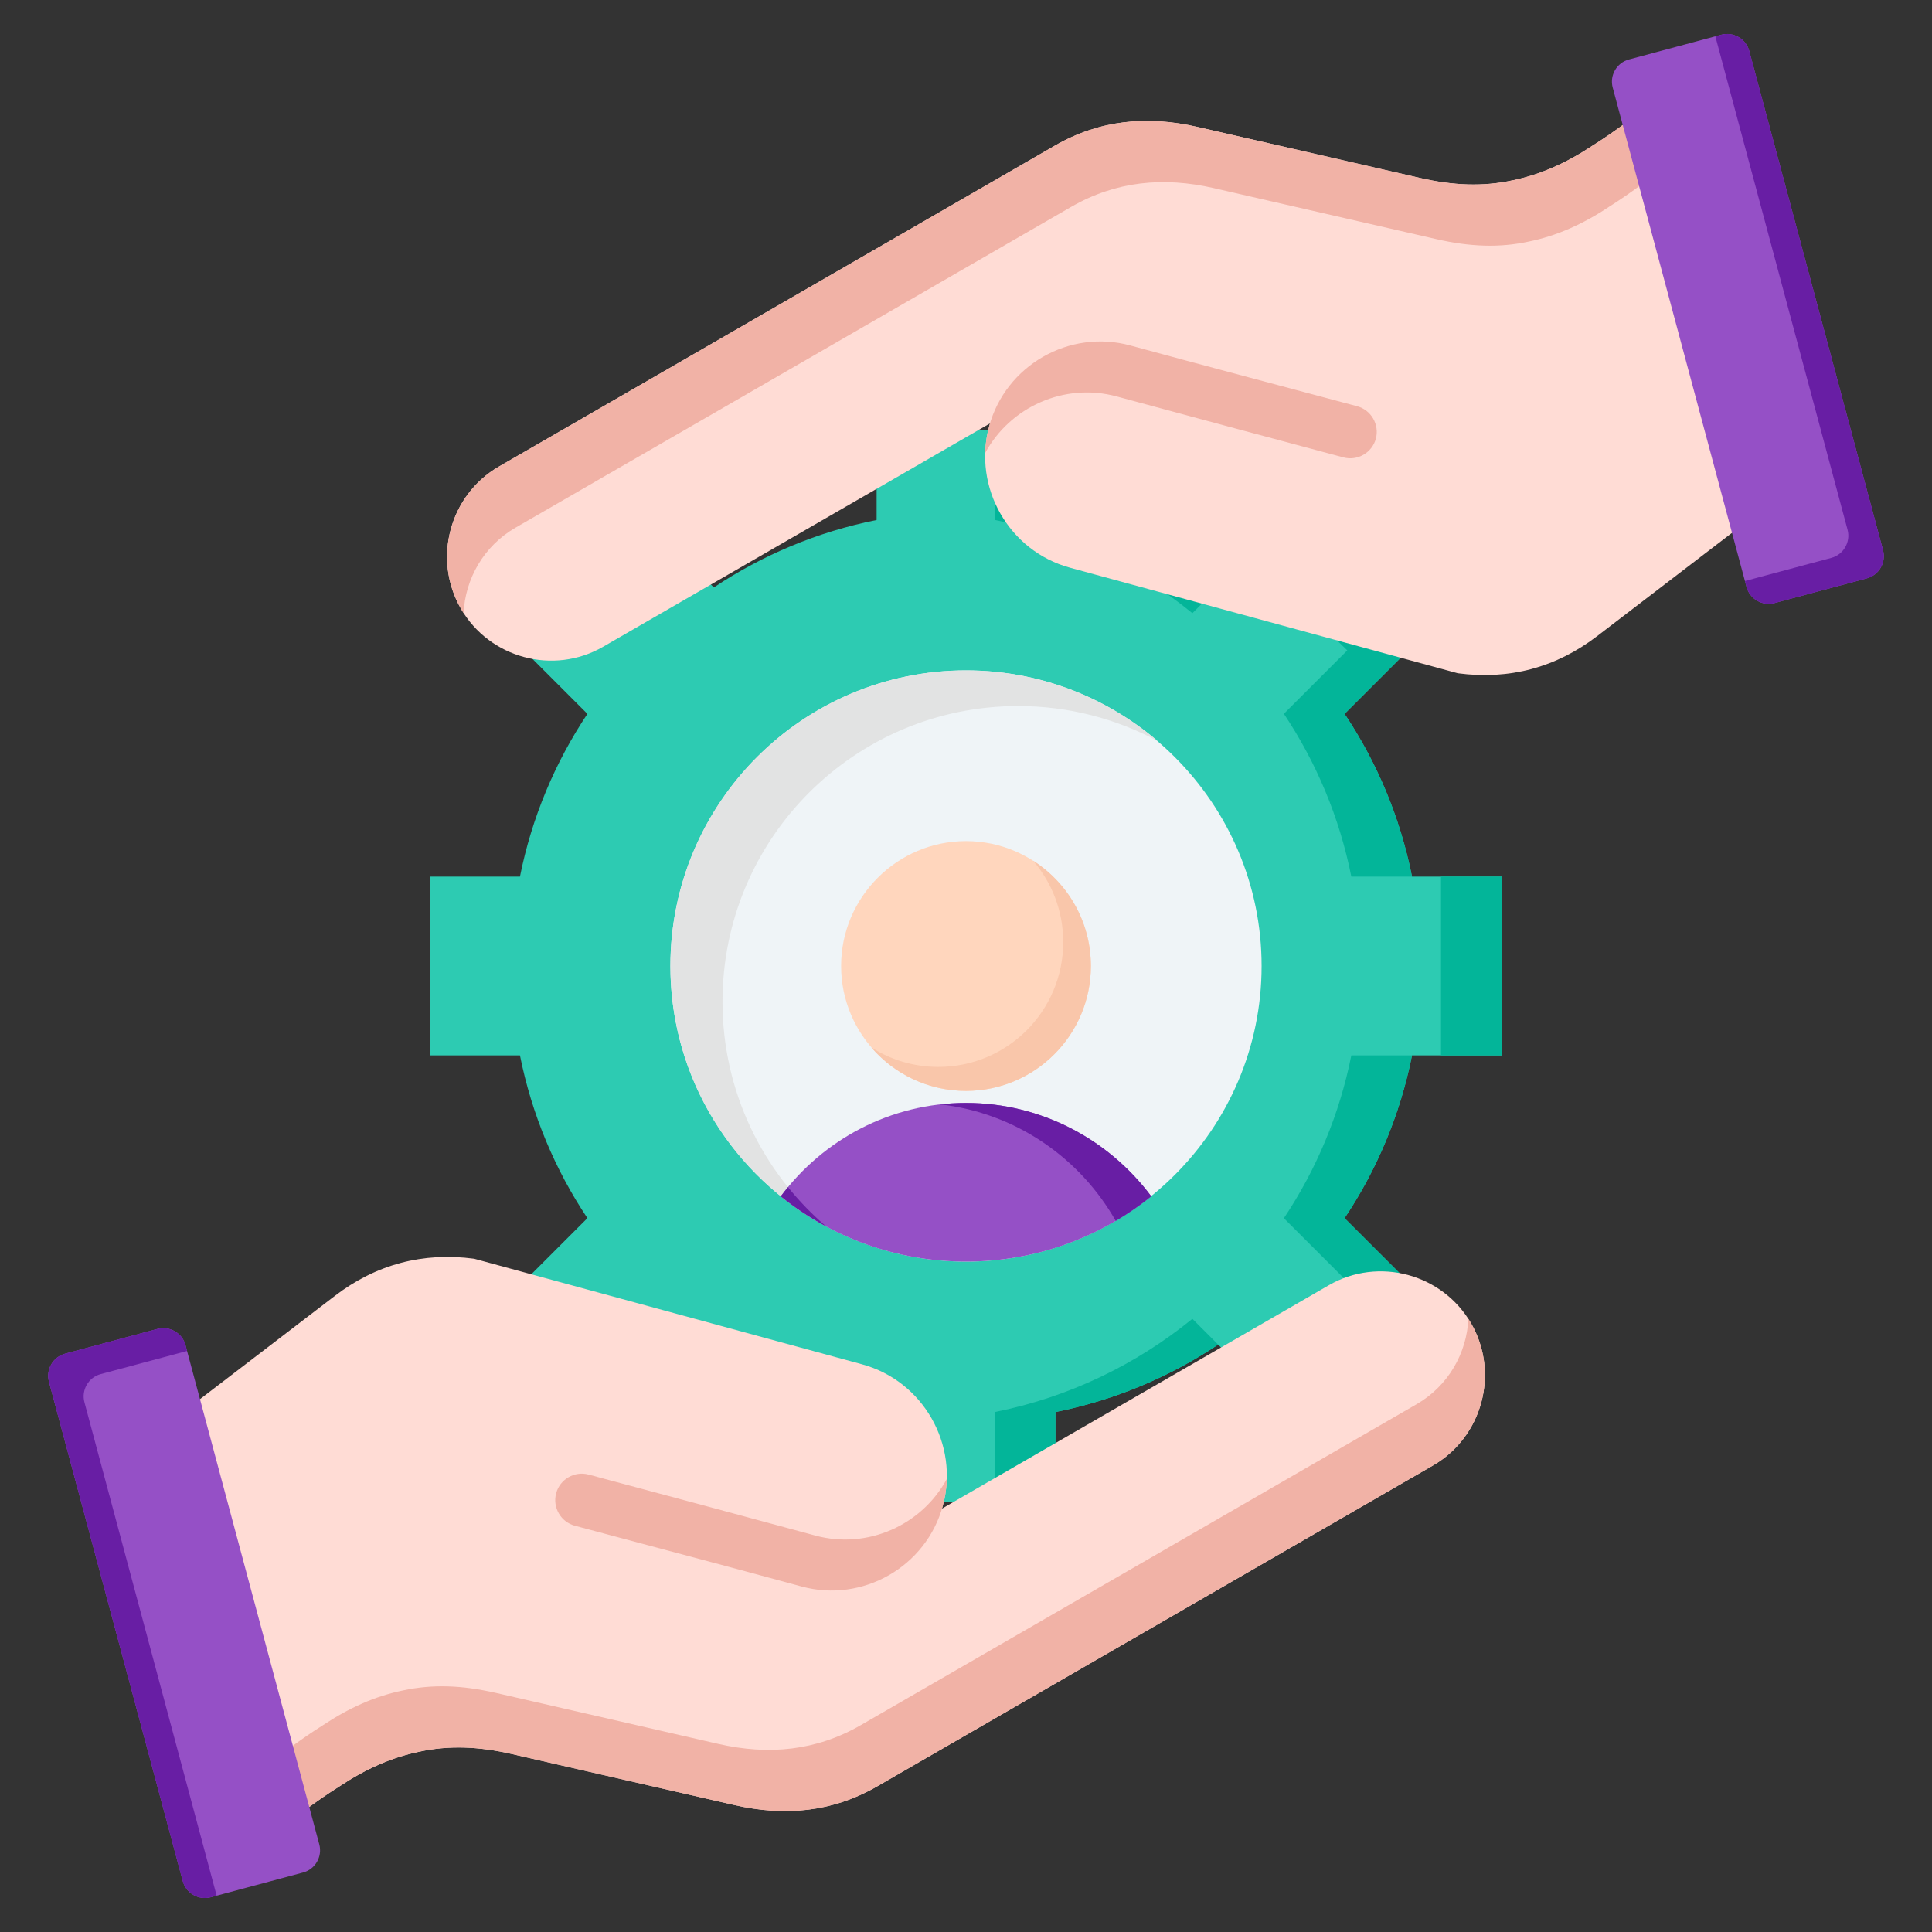 <svg width="56" height="56" viewBox="0 0 56 56" fill="none" xmlns="http://www.w3.org/2000/svg">
<rect x="0" y="0" width="56" height="56" fill="#333333" stroke="none"/>
<path fill-rule="evenodd" clip-rule="evenodd" d="M25.408 12.471H30.591V15.071C32.307 15.414 33.903 16.089 35.308 17.027L37.148 15.187L40.813 18.852L38.973 20.692C39.911 22.097 40.586 23.693 40.928 25.409H43.529V30.591H40.928C40.586 32.307 39.911 33.903 38.973 35.309L40.813 37.148L37.148 40.813L35.309 38.974C33.903 39.912 32.307 40.586 30.591 40.929V43.529H25.409V40.929C23.693 40.587 22.097 39.912 20.691 38.974L18.852 40.813L15.187 37.148L17.026 35.309C16.088 33.904 15.414 32.307 15.071 30.591H12.471V25.409H15.071C15.414 23.693 16.089 22.097 17.026 20.692L15.187 18.852L18.852 15.187L20.691 17.027C22.097 16.089 23.693 15.414 25.409 15.072V12.471L25.408 12.471Z" fill="#2DCBB2"/>
<path fill-rule="evenodd" clip-rule="evenodd" d="M28.83 15.07C30.974 15.497 32.93 16.444 34.562 17.773L35.309 17.027C33.903 16.089 32.307 15.414 30.591 15.071V12.471H28.831V15.07L28.83 15.07ZM37.214 20.69C38.152 22.096 38.827 23.692 39.169 25.409H40.928C40.586 23.693 39.911 22.097 38.973 20.692L40.813 18.852L37.148 15.187L36.228 16.107L39.052 18.852L37.214 20.69ZM39.169 30.591C38.827 32.308 38.152 33.904 37.214 35.31L39.052 37.148L36.268 39.933L37.148 40.813L40.813 37.148L38.973 35.309C39.911 33.903 40.586 32.307 40.928 30.591H39.169ZM34.562 38.227C32.93 39.556 30.974 40.503 28.83 40.93V43.529H30.591V40.929C32.307 40.586 33.903 39.912 35.308 38.974L34.561 38.227H34.562ZM41.768 30.591H43.529V25.409H41.768V30.591Z" fill="#03B599"/>
<path fill-rule="evenodd" clip-rule="evenodd" d="M28 36.568C32.719 36.568 36.568 32.719 36.568 28C36.568 23.281 32.719 19.432 28 19.432C23.281 19.432 19.432 23.281 19.432 28C19.432 32.719 23.28 36.568 28 36.568Z" fill="#EFF4F7"/>
<path fill-rule="evenodd" clip-rule="evenodd" d="M28 19.432C30.122 19.432 32.063 20.204 33.56 21.481C32.354 20.833 30.975 20.465 29.51 20.465C24.778 20.465 20.942 24.301 20.942 29.033C20.942 31.643 22.109 33.98 23.95 35.552C21.26 34.107 19.432 31.267 19.432 28C19.432 23.268 23.268 19.432 28 19.432Z" fill="#E2E3E3"/>
<path fill-rule="evenodd" clip-rule="evenodd" d="M33.37 34.676C31.901 35.859 30.033 36.568 28 36.568C25.966 36.568 24.099 35.859 22.63 34.676C23.854 33.036 25.808 31.969 28 31.969C30.191 31.969 32.146 33.036 33.37 34.676H33.37Z" fill="#9550C6"/>
<path fill-rule="evenodd" clip-rule="evenodd" d="M33.37 34.676C33.045 34.938 32.701 35.176 32.34 35.389C31.304 33.558 29.432 32.256 27.252 32.011C27.498 31.984 27.747 31.969 28 31.969C30.191 31.969 32.146 33.036 33.37 34.676V34.676Z" fill="#681EA4"/>
<path fill-rule="evenodd" clip-rule="evenodd" d="M23.95 35.552C23.482 35.3 23.041 35.007 22.63 34.676C22.698 34.586 22.768 34.497 22.84 34.41C23.174 34.824 23.545 35.206 23.95 35.552Z" fill="#681EA4"/>
<path fill-rule="evenodd" clip-rule="evenodd" d="M28 31.62C29.994 31.62 31.62 29.994 31.62 28C31.62 26.006 29.994 24.38 28 24.38C26.006 24.38 24.38 26.006 24.38 28C24.38 29.994 26.006 31.62 28 31.62Z" fill="#FFD6BD"/>
<path fill-rule="evenodd" clip-rule="evenodd" d="M25.255 30.36C25.919 31.131 26.902 31.62 28 31.62C29.999 31.62 31.619 29.999 31.619 28C31.619 26.716 30.951 25.588 29.943 24.946C30.488 25.579 30.818 26.404 30.818 27.305C30.818 29.305 29.197 30.925 27.198 30.925C26.483 30.925 25.816 30.718 25.255 30.36Z" fill="#F9C6AA"/>
<path fill-rule="evenodd" clip-rule="evenodd" d="M4.567 41.498L7.739 53.337C8.505 52.7 9.191 52.186 9.83 51.785C10.579 51.285 11.34 50.941 12.153 50.774C13.015 50.586 13.873 50.621 14.844 50.843C14.845 50.844 14.846 50.844 14.847 50.844L21.286 52.32C22.752 52.656 24.13 52.526 25.433 51.774L41.536 42.478C42.972 41.648 43.469 39.794 42.64 38.357C41.81 36.92 39.956 36.423 38.519 37.252L27.305 43.727C27.314 43.698 27.322 43.67 27.329 43.642C27.811 41.873 26.755 40.026 24.986 39.545L13.744 36.485C12.252 36.288 10.898 36.649 9.703 37.564L4.566 41.498L4.567 41.498Z" fill="#FFDCD5"/>
<path fill-rule="evenodd" clip-rule="evenodd" d="M23.629 44.508C25.151 44.921 26.725 44.201 27.444 42.868C27.437 43.125 27.4 43.384 27.329 43.642C26.847 45.413 25.004 46.468 23.233 45.985C21.045 45.388 18.854 44.812 16.662 44.224C16.255 44.115 16.01 43.692 16.12 43.284C16.229 42.876 16.652 42.632 17.06 42.741C19.247 43.327 21.431 43.91 23.629 44.508L23.629 44.508Z" fill="#F1B2A6"/>
<path fill-rule="evenodd" clip-rule="evenodd" d="M7.263 51.563L7.739 53.337C8.505 52.7 9.191 52.186 9.83 51.785C10.579 51.285 11.34 50.941 12.153 50.774C13.015 50.586 13.873 50.621 14.844 50.843C14.845 50.843 14.846 50.844 14.847 50.844L21.286 52.32C22.752 52.656 24.13 52.526 25.433 51.774L41.536 42.477C42.973 41.648 43.469 39.794 42.64 38.357C42.615 38.314 42.589 38.272 42.562 38.23C42.514 39.222 41.98 40.172 41.06 40.703L24.958 50C23.655 50.752 22.277 50.882 20.811 50.546L14.371 49.069C14.37 49.069 14.369 49.069 14.368 49.069C13.398 48.847 12.54 48.812 11.677 48.999C10.864 49.166 10.103 49.511 9.354 50.011C8.715 50.411 8.03 50.925 7.263 51.563Z" fill="#F1B2A6"/>
<path fill-rule="evenodd" clip-rule="evenodd" d="M5.377 38.99L9.255 53.462C9.349 53.816 9.138 54.182 8.785 54.276L6.11 54.993C5.757 55.088 5.391 54.876 5.297 54.523L1.419 40.051C1.324 39.698 1.535 39.332 1.888 39.237L4.563 38.52C4.916 38.426 5.282 38.637 5.377 38.99Z" fill="#9550C6"/>
<path fill-rule="evenodd" clip-rule="evenodd" d="M5.377 38.99L5.422 39.159L2.917 39.83C2.564 39.925 2.353 40.291 2.447 40.644L6.28 54.948L6.11 54.993C5.757 55.088 5.391 54.876 5.296 54.523L1.419 40.051C1.324 39.698 1.535 39.332 1.888 39.237L4.563 38.52C4.916 38.426 5.282 38.637 5.377 38.99V38.99Z" fill="#681EA4"/>
<path fill-rule="evenodd" clip-rule="evenodd" d="M51.434 14.502L48.261 2.663C47.495 3.3 46.809 3.814 46.17 4.215C45.421 4.714 44.66 5.059 43.847 5.226C42.985 5.414 42.127 5.379 41.156 5.157C41.155 5.156 41.154 5.156 41.153 5.156L34.714 3.68C33.248 3.344 31.87 3.473 30.567 4.226L14.464 13.522C13.027 14.352 12.531 16.206 13.36 17.643C14.19 19.08 16.044 19.577 17.481 18.747L28.695 12.273C28.686 12.301 28.678 12.33 28.671 12.358C28.189 14.127 29.245 15.973 31.014 16.455L42.256 19.515C43.748 19.712 45.102 19.351 46.297 18.436L51.434 14.502L51.434 14.502Z" fill="#FFDCD5"/>
<path fill-rule="evenodd" clip-rule="evenodd" d="M32.371 11.492C30.849 11.079 29.275 11.799 28.555 13.132C28.563 12.875 28.6 12.616 28.67 12.358C29.152 10.587 30.996 9.531 32.767 10.015C34.955 10.612 37.146 11.188 39.337 11.775C39.745 11.884 39.989 12.308 39.88 12.716C39.771 13.123 39.348 13.367 38.94 13.258C36.753 12.672 34.568 12.089 32.371 11.492L32.371 11.492Z" fill="#F1B2A6"/>
<path fill-rule="evenodd" clip-rule="evenodd" d="M48.736 4.437L48.261 2.663C47.494 3.3 46.809 3.814 46.17 4.215C45.421 4.714 44.66 5.059 43.847 5.226C42.985 5.414 42.127 5.379 41.156 5.157C41.155 5.156 41.154 5.156 41.153 5.156L34.714 3.68C33.248 3.344 31.87 3.473 30.567 4.226L14.464 13.522C13.027 14.352 12.531 16.206 13.36 17.643C13.385 17.686 13.411 17.728 13.437 17.77C13.486 16.777 14.02 15.827 14.94 15.296L31.042 6C32.345 5.248 33.723 5.118 35.189 5.454L41.628 6.93C41.629 6.93 41.63 6.931 41.631 6.931C42.602 7.153 43.46 7.188 44.322 7C45.136 6.833 45.897 6.489 46.646 5.989C47.284 5.588 47.97 5.074 48.736 4.437Z" fill="#F1B2A6"/>
<path fill-rule="evenodd" clip-rule="evenodd" d="M50.623 17.01L46.745 2.537C46.65 2.184 46.862 1.818 47.215 1.724L49.889 1.007C50.242 0.912 50.609 1.124 50.703 1.477L54.581 15.949C54.676 16.302 54.464 16.668 54.111 16.763L51.437 17.479C51.084 17.574 50.717 17.363 50.623 17.01L50.623 17.01Z" fill="#9550C6"/>
<path fill-rule="evenodd" clip-rule="evenodd" d="M50.623 17.01L50.578 16.841L53.083 16.17C53.436 16.075 53.647 15.709 53.553 15.356L49.72 1.052L49.89 1.007C50.243 0.912 50.609 1.124 50.704 1.477L54.581 15.949C54.676 16.302 54.465 16.668 54.112 16.763L51.437 17.48C51.084 17.574 50.718 17.363 50.623 17.01Z" fill="#681EA4"/>
</svg>
